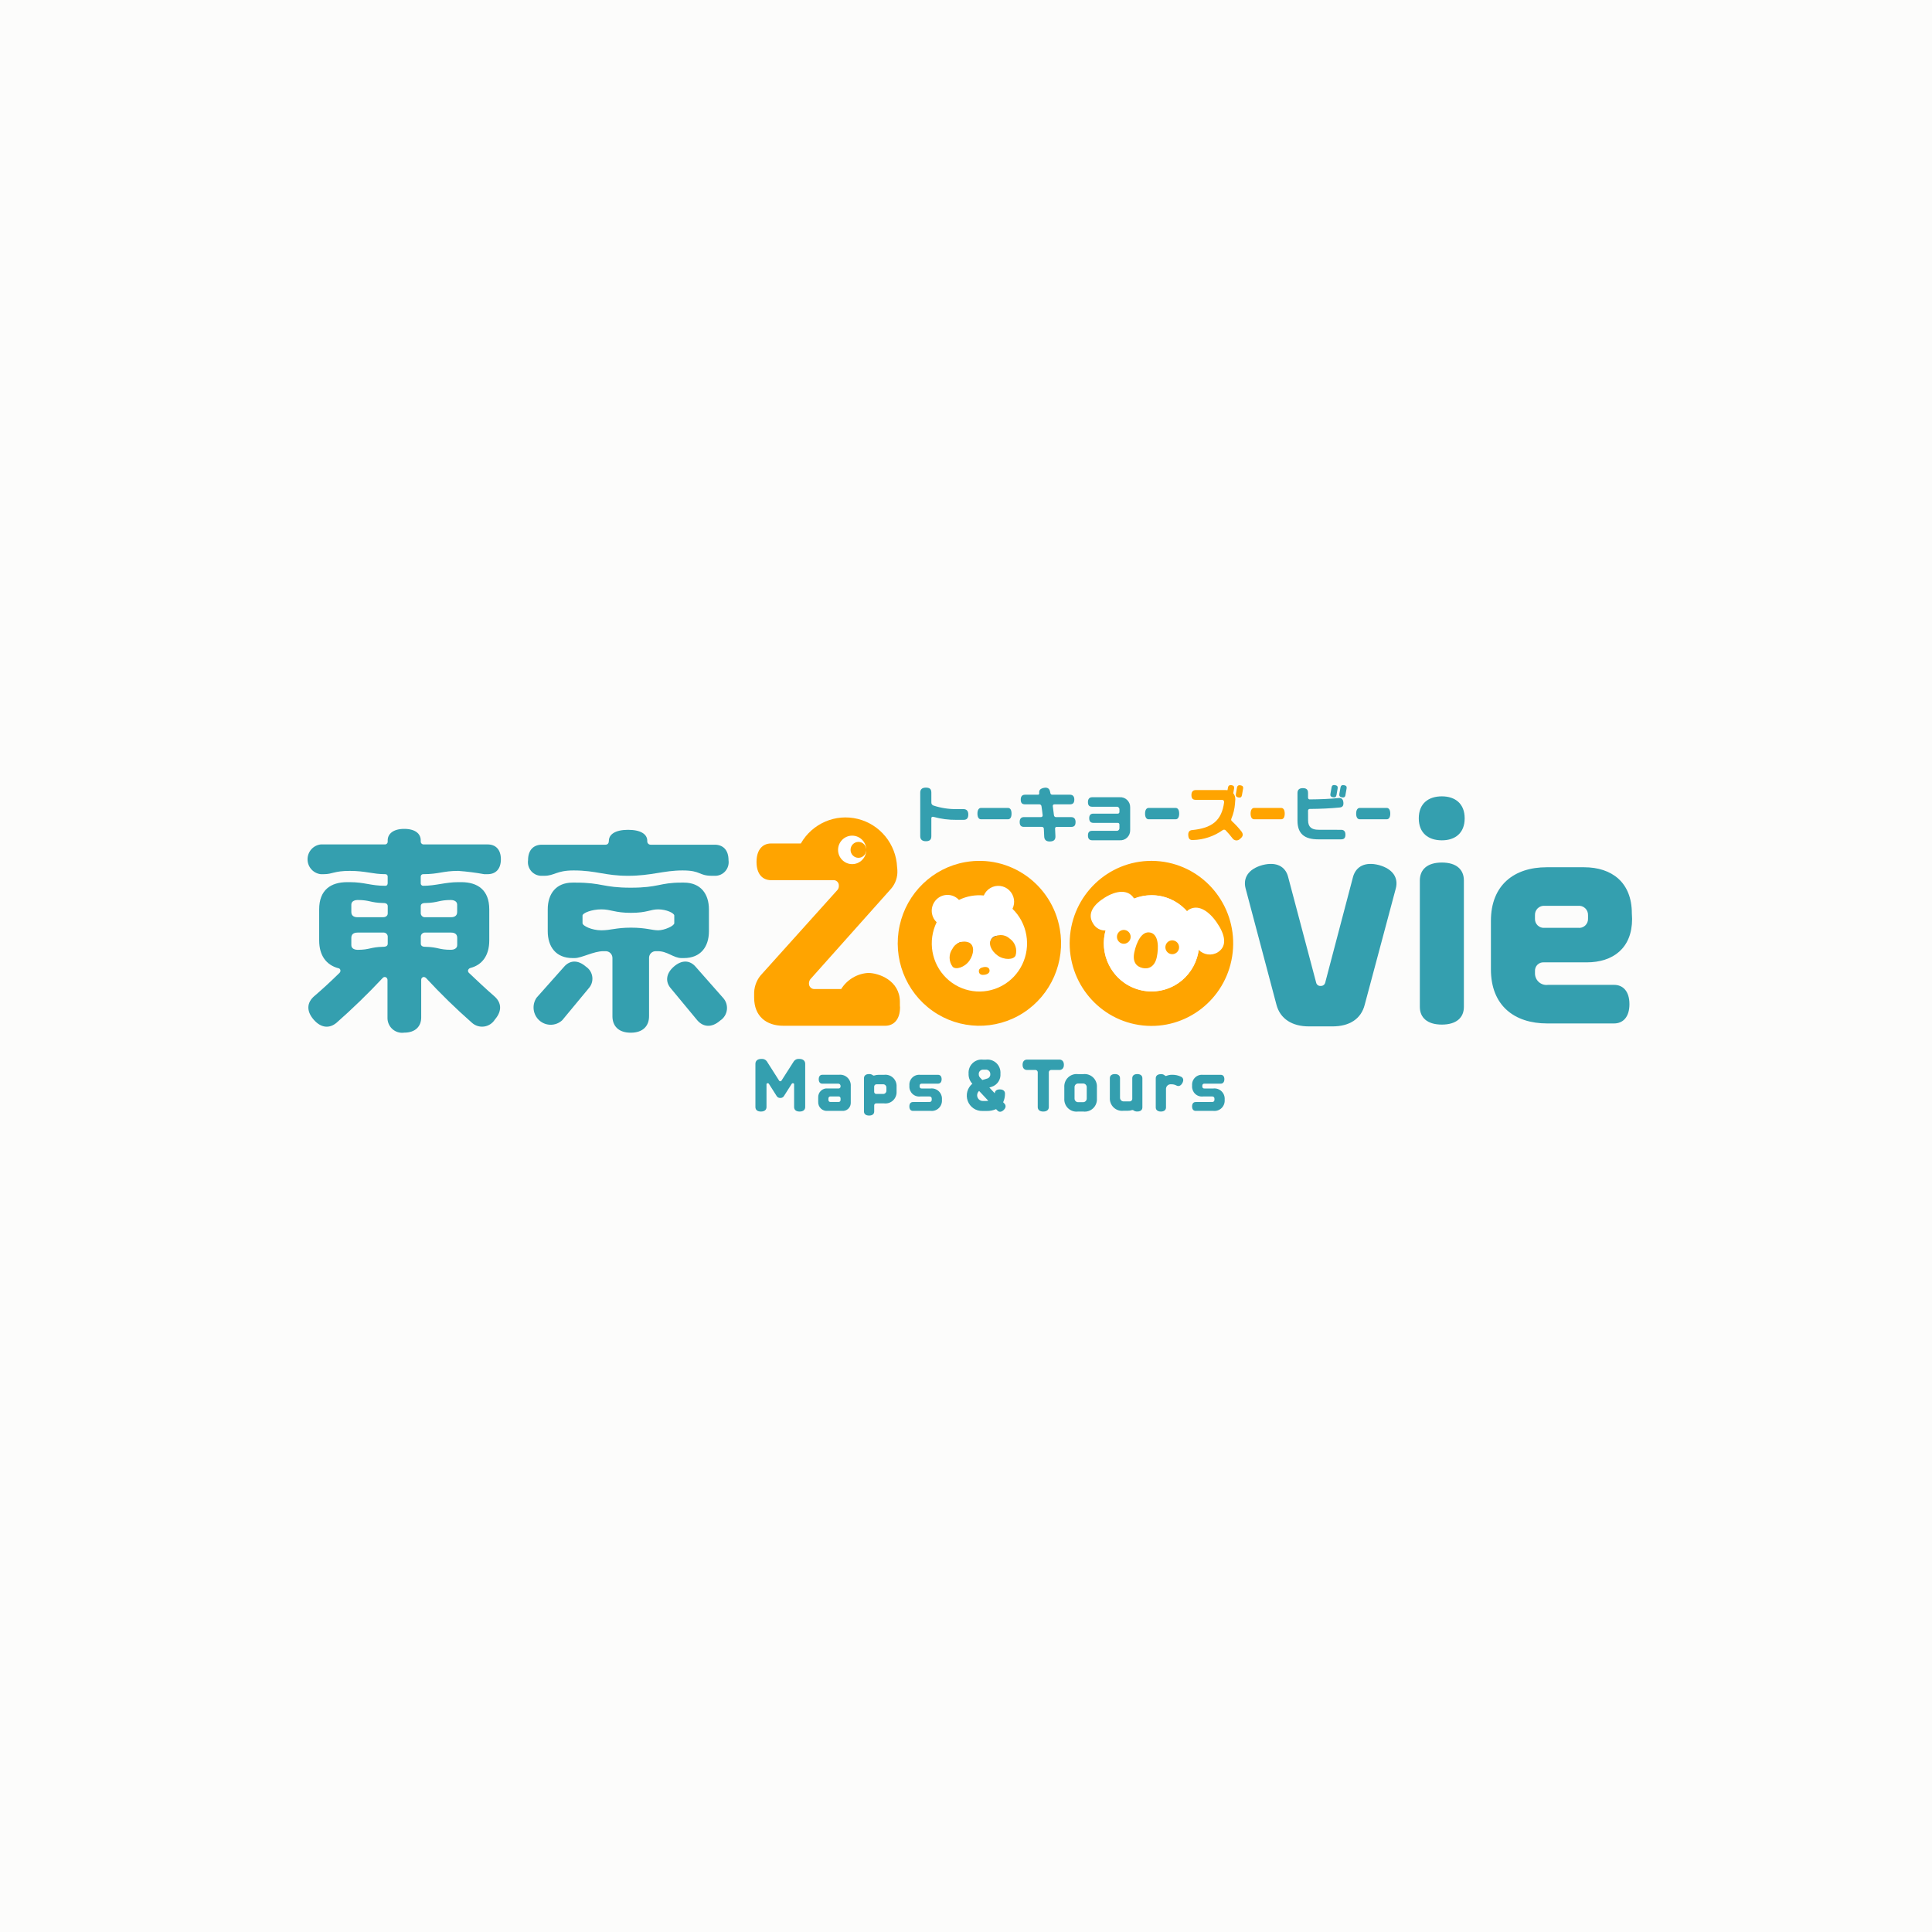 <?xml version="1.0" encoding="UTF-8"?>
<svg width="375px" height="375px" viewBox="0 0 375 375" version="1.1" xmlns="http://www.w3.org/2000/svg" xmlns:xlink="http://www.w3.org/1999/xlink">
    <rect x="0" y="0" width="375" height="375" fill="#333333" stroke="none"/>
    <!-- Generator: Sketch 52.6 (67491) - http://www.bohemiancoding.com/sketch -->
    <title>thmb-zoovie-01</title>
    <desc>Created with Sketch.</desc>
    <defs>
        <rect id="path-1" x="0" y="0" width="375" height="375"></rect>
    </defs>
    <g id="Page-1" stroke="none" stroke-width="1" fill="none" fill-rule="evenodd">
        <g id="Artboard" transform="translate(-75, -108)">
            <g id="thmb-zoovie-01" transform="translate(75, 108)">
                <mask id="mask-2" fill="white">
                    <use xlink:href="#path-1"></use>
                </mask>
                <use id="Mask" fill="#FCFCFB" xlink:href="#path-1"></use>
                <g id="TokyoZoovie-LOGO-2021-0224" style="mix-blend-mode: multiply;" mask="url(#mask-2)">
                    <g transform="translate(56, 139)" id="zoovie-logo">
                        <g transform="translate(3.693, 12.04)">
                            <g id="グループ_1" transform="translate(86.836, 53.75)" fill="#349FAF">
                                <path d="M8.595,0.744 C9.379,0.744 9.76,1.144 9.76,1.692 L9.76,10.085 C9.76,10.601 9.403,10.961 8.679,10.961 C7.955,10.961 7.608,10.601 7.608,10.085 L7.608,5.668 C7.608,5.547 7.525,5.463 7.369,5.463 C7.285,5.453 7.204,5.491 7.156,5.56 L5.599,8.008 C5.44,8.222 5.184,8.34 4.92,8.32 C4.661,8.335 4.413,8.218 4.259,8.008 L2.701,5.56 C2.653,5.49 2.571,5.453 2.487,5.463 C2.321,5.463 2.248,5.547 2.248,5.668 L2.248,10.085 C2.248,10.601 1.893,10.961 1.166,10.961 C0.44,10.961 0.098,10.601 0.098,10.085 L0.098,1.692 C0.098,1.14 0.478,0.744 1.262,0.744 C1.66,0.702 2.051,0.87 2.297,1.188 L4.712,4.982 C4.76,5.051 4.842,5.088 4.925,5.078 C5.008,5.091 5.092,5.053 5.139,4.982 L7.566,1.188 C7.807,0.867 8.198,0.698 8.595,0.744 Z" id="パス_1"></path>
                                <path d="M18.604,6.027 L18.604,9.185 C18.632,9.645 18.457,10.095 18.126,10.412 C17.794,10.73 17.341,10.883 16.887,10.83 L14.163,10.83 C13.667,10.891 13.17,10.726 12.807,10.381 C12.444,10.035 12.252,9.544 12.283,9.041 L12.283,8.268 C12.252,7.765 12.444,7.274 12.807,6.929 C13.17,6.583 13.667,6.418 14.163,6.479 L16.209,6.479 C16.319,6.493 16.431,6.457 16.511,6.379 C16.592,6.301 16.633,6.191 16.624,6.079 L16.624,6.019 C16.635,5.887 16.586,5.758 16.491,5.667 C16.396,5.576 16.266,5.534 16.136,5.552 L13.078,5.552 C12.674,5.552 12.387,5.262 12.387,4.686 C12.387,4.11 12.674,3.822 13.078,3.822 L16.313,3.822 C16.921,3.751 17.528,3.956 17.971,4.382 C18.414,4.808 18.646,5.411 18.604,6.027 Z M16.622,8.427 C16.632,8.315 16.59,8.205 16.51,8.127 C16.429,8.049 16.318,8.013 16.208,8.027 L14.686,8.027 C14.575,8.014 14.465,8.051 14.385,8.129 C14.304,8.206 14.261,8.315 14.268,8.427 L14.268,8.703 C14.261,8.815 14.304,8.925 14.385,9.002 C14.465,9.079 14.575,9.116 14.686,9.103 L16.208,9.103 C16.318,9.118 16.429,9.081 16.51,9.003 C16.59,8.926 16.632,8.815 16.622,8.703 L16.622,8.427 Z" id="パス_2" fill-rule="nonzero"></path>
                                <path d="M22.155,3.685 C22.42,3.668 22.681,3.75 22.891,3.914 C22.944,3.96 23.013,3.982 23.082,3.974 C23.114,3.977 23.146,3.973 23.176,3.961 C23.457,3.872 23.75,3.827 24.044,3.828 L25.08,3.828 C25.719,3.751 26.359,3.965 26.826,4.413 C27.293,4.861 27.538,5.495 27.495,6.144 L27.495,7.068 C27.536,7.715 27.289,8.347 26.823,8.793 C26.356,9.239 25.717,9.451 25.08,9.374 L23.557,9.374 C23.45,9.362 23.345,9.398 23.267,9.472 C23.189,9.546 23.148,9.651 23.154,9.758 L23.154,10.948 C23.154,11.415 22.831,11.739 22.167,11.739 C21.502,11.739 21.167,11.415 21.167,10.948 L21.167,4.488 C21.167,4.022 21.488,3.685 22.155,3.685 Z M23.594,7.54 L24.818,7.54 C25.003,7.566 25.19,7.505 25.327,7.376 C25.463,7.246 25.534,7.062 25.52,6.874 L25.52,6.34 C25.533,6.152 25.461,5.968 25.325,5.839 C25.19,5.71 25.003,5.649 24.818,5.673 L23.646,5.673 C23.514,5.656 23.381,5.7 23.284,5.793 C23.187,5.886 23.137,6.018 23.147,6.152 L23.147,7.114 C23.138,7.234 23.183,7.351 23.27,7.434 C23.356,7.517 23.475,7.556 23.594,7.54 Z" id="パス_3" fill-rule="nonzero"></path>
                                <path d="M35.551,3.83 C35.948,3.83 36.242,4.106 36.242,4.682 C36.242,5.258 35.944,5.547 35.551,5.547 L32.365,5.547 C32.257,5.537 32.151,5.576 32.075,5.653 C31.998,5.731 31.959,5.838 31.969,5.947 L31.969,6.101 C31.961,6.208 32.001,6.313 32.078,6.387 C32.154,6.462 32.26,6.498 32.365,6.485 L34.102,6.485 C34.685,6.419 35.267,6.616 35.691,7.024 C36.116,7.432 36.34,8.009 36.303,8.599 L36.303,8.719 C36.34,9.31 36.116,9.887 35.691,10.295 C35.267,10.703 34.685,10.9 34.102,10.833 L30.668,10.833 C30.263,10.833 29.978,10.544 29.978,9.968 C29.978,9.391 30.263,9.115 30.668,9.115 L33.879,9.103 C33.997,9.117 34.115,9.076 34.2,8.993 C34.286,8.909 34.329,8.791 34.319,8.671 L34.319,8.467 C34.329,8.348 34.286,8.23 34.2,8.146 C34.115,8.062 33.997,8.021 33.879,8.035 L32.094,8.035 C31.535,8.101 30.975,7.912 30.567,7.52 C30.159,7.129 29.944,6.574 29.981,6.007 L29.981,5.873 C29.941,5.304 30.155,4.747 30.563,4.352 C30.972,3.958 31.533,3.768 32.094,3.833 L35.551,3.83 Z" id="パス_4"></path>
                                <path d="M48.286,10.662 C47.821,11.106 47.371,11.093 47.072,10.757 L46.808,10.49 C46.238,10.741 45.621,10.864 44.999,10.85 L44.167,10.85 C42.902,10.888 41.754,10.109 41.31,8.913 C40.867,7.716 41.226,6.368 42.204,5.557 L42.134,5.484 C41.673,4.966 41.435,4.283 41.474,3.587 C41.421,2.832 41.705,2.093 42.248,1.57 C42.791,1.048 43.536,0.797 44.281,0.886 L44.85,0.886 C45.595,0.796 46.341,1.047 46.884,1.57 C47.427,2.092 47.71,2.832 47.657,3.587 C47.761,4.745 47.047,5.817 45.947,6.157 L45.505,6.3 L46.553,7.416 C46.575,6.972 46.896,6.661 47.54,6.661 C48.2,6.661 48.537,6.998 48.537,7.462 C48.548,8.046 48.427,8.625 48.182,9.155 L48.446,9.431 C48.746,9.773 48.746,10.217 48.286,10.662 Z M45.301,8.873 L43.517,6.963 C43.165,7.269 43.042,7.766 43.21,8.203 C43.378,8.641 43.802,8.923 44.266,8.909 L44.908,8.909 C45.04,8.91 45.171,8.898 45.301,8.873 Z M43.451,3.71 C43.438,3.944 43.52,4.173 43.677,4.345 L44.139,4.838 L45.139,4.538 C45.49,4.424 45.717,4.081 45.686,3.71 C45.7,3.464 45.605,3.224 45.426,3.055 C45.248,2.886 45.005,2.805 44.762,2.834 L44.381,2.834 C44.137,2.801 43.89,2.881 43.709,3.05 C43.529,3.219 43.432,3.461 43.446,3.71 L43.451,3.71 Z" id="パス_5" fill-rule="nonzero"></path>
                                <path d="M59.082,0.876 C59.61,0.876 59.973,1.212 59.973,1.886 C59.973,2.559 59.603,2.894 59.082,2.894 L57.56,2.894 C57.424,2.877 57.287,2.922 57.188,3.017 C57.089,3.113 57.037,3.248 57.047,3.386 L57.047,10.085 C57.047,10.589 56.691,10.961 55.965,10.961 C55.24,10.961 54.895,10.589 54.895,10.085 L54.895,3.386 C54.905,3.245 54.851,3.108 54.748,3.012 C54.645,2.916 54.505,2.873 54.367,2.894 L52.845,2.894 C52.317,2.894 51.953,2.569 51.953,1.886 C51.953,1.203 52.323,0.876 52.845,0.876 L59.082,0.876 Z" id="パス_6"></path>
                                <path d="M66.38,6.243 L66.38,8.441 C66.426,9.15 66.155,9.844 65.642,10.332 C65.129,10.819 64.427,11.05 63.728,10.961 L62.705,10.961 C62.006,11.05 61.304,10.819 60.791,10.332 C60.277,9.844 60.007,9.15 60.053,8.441 L60.053,6.243 C60.005,5.53 60.274,4.834 60.787,4.342 C61.3,3.85 62.003,3.614 62.705,3.698 L63.728,3.698 C64.43,3.614 65.133,3.85 65.646,4.342 C66.158,4.834 66.428,5.53 66.38,6.243 Z M64.405,6.267 C64.418,6.057 64.337,5.853 64.186,5.709 C64.034,5.565 63.827,5.497 63.621,5.523 L62.812,5.523 C62.607,5.497 62.401,5.566 62.251,5.71 C62.102,5.854 62.024,6.058 62.039,6.267 L62.039,8.393 C62.024,8.601 62.102,8.805 62.251,8.949 C62.401,9.093 62.607,9.162 62.812,9.137 L63.621,9.137 C63.827,9.162 64.034,9.094 64.186,8.95 C64.337,8.807 64.418,8.602 64.405,8.393 L64.405,6.267 Z" id="パス_7" fill-rule="nonzero"></path>
                                <path d="M68.89,8.268 L68.89,4.486 C68.89,4.018 69.211,3.686 69.878,3.686 C70.545,3.686 70.865,4.024 70.865,4.486 L70.865,8.231 C70.85,8.443 70.929,8.65 71.081,8.796 C71.233,8.943 71.441,9.013 71.65,8.989 L72.684,8.989 C72.833,9.005 72.981,8.954 73.088,8.849 C73.196,8.745 73.253,8.598 73.243,8.447 L73.243,4.486 C73.243,4.018 73.564,3.686 74.218,3.686 C74.872,3.686 75.206,4.024 75.206,4.486 L75.206,10.153 C75.206,10.621 74.885,10.953 74.218,10.953 C73.955,10.965 73.696,10.889 73.481,10.737 C73.435,10.688 73.369,10.662 73.302,10.666 C73.266,10.665 73.23,10.668 73.195,10.677 C72.92,10.773 72.63,10.818 72.339,10.81 L71.547,10.81 C70.844,10.896 70.141,10.661 69.627,10.169 C69.114,9.678 68.843,8.981 68.89,8.268 Z" id="パス_8"></path>
                                <path d="M79.79,6.627 L79.79,10.17 C79.79,10.625 79.457,10.961 78.803,10.961 C78.149,10.961 77.803,10.625 77.803,10.17 L77.803,4.502 C77.803,4.034 78.137,3.702 78.803,3.702 C79.103,3.676 79.4,3.786 79.612,4.002 C79.65,4.038 79.701,4.055 79.753,4.05 C79.786,4.053 79.818,4.049 79.849,4.038 C80.211,3.889 80.6,3.815 80.991,3.822 C81.609,3.81 82.221,3.95 82.774,4.23 C83.155,4.458 83.274,4.897 82.953,5.455 C82.632,6.012 82.203,6.121 81.811,5.9 C81.499,5.737 81.151,5.659 80.801,5.672 C80.535,5.639 80.269,5.727 80.074,5.911 C79.879,6.095 79.775,6.357 79.79,6.627 Z" id="パス_9"></path>
                                <path d="M90.43,3.83 C90.826,3.83 91.12,4.106 91.12,4.682 C91.12,5.258 90.822,5.547 90.43,5.547 L87.242,5.547 C87.133,5.535 87.025,5.573 86.947,5.651 C86.869,5.728 86.829,5.837 86.839,5.947 L86.839,6.101 C86.831,6.21 86.872,6.316 86.95,6.39 C87.028,6.465 87.135,6.5 87.242,6.485 L88.979,6.485 C89.562,6.419 90.143,6.616 90.568,7.024 C90.993,7.432 91.217,8.009 91.18,8.599 L91.18,8.719 C91.217,9.31 90.993,9.887 90.568,10.295 C90.143,10.703 89.562,10.9 88.979,10.833 L85.544,10.833 C85.14,10.833 84.855,10.544 84.855,9.968 C84.855,9.391 85.14,9.115 85.544,9.115 L88.756,9.103 C88.874,9.117 88.992,9.076 89.077,8.993 C89.162,8.909 89.206,8.791 89.196,8.671 L89.196,8.467 C89.206,8.348 89.162,8.23 89.077,8.146 C88.992,8.062 88.874,8.021 88.756,8.035 L86.971,8.035 C86.412,8.101 85.852,7.912 85.444,7.52 C85.036,7.129 84.821,6.574 84.857,6.007 L84.857,5.873 C84.818,5.304 85.031,4.747 85.44,4.352 C85.848,3.958 86.41,3.768 86.971,3.833 L90.43,3.83 Z" id="パス_10"></path>
                            </g>
                            <path d="M31.331,37.798 C31.186,37.665 31.12,37.466 31.156,37.272 C31.233,37.055 31.412,36.891 31.633,36.835 C33.843,36.267 35.274,34.473 35.274,31.5 L35.274,25.463 C35.274,21.701 33.007,20.186 29.846,20.186 L29.257,20.186 C26.747,20.186 24.868,20.893 22.448,20.893 C22.313,20.897 22.182,20.842 22.09,20.741 C21.998,20.64 21.955,20.504 21.97,20.368 L21.97,19.119 C21.963,18.989 22.012,18.862 22.103,18.771 C22.194,18.679 22.32,18.63 22.448,18.637 C25.505,18.637 26.261,18 29.257,18 C30.94,18.122 32.616,18.334 34.277,18.637 L34.97,18.637 C36.487,18.637 37.528,17.676 37.528,15.75 C37.528,13.824 36.487,12.863 34.97,12.863 L22.533,12.863 C22.375,12.865 22.224,12.8 22.117,12.683 C22.009,12.566 21.956,12.409 21.97,12.251 L21.97,12.076 C21.97,10.806 20.93,9.845 18.764,9.845 C16.641,9.845 15.558,10.806 15.558,12.076 L15.558,12.251 C15.579,12.411 15.528,12.573 15.419,12.691 C15.31,12.81 15.154,12.873 14.994,12.863 L2.555,12.863 C1.101,13.03 0.002,14.272 0.002,15.75 C0.002,17.228 1.101,18.47 2.555,18.637 L3.166,18.637 C4.884,18.637 5.103,18 8.197,18 C11.291,18 12.648,18.637 15.078,18.637 C15.209,18.623 15.339,18.669 15.432,18.762 C15.524,18.856 15.57,18.987 15.556,19.119 L15.556,20.368 C15.556,20.675 15.424,20.893 15.078,20.893 C12.304,20.893 11.038,20.186 8.197,20.186 L7.707,20.186 C4.501,20.186 2.259,21.701 2.259,25.463 L2.259,31.5 C2.259,34.474 3.688,36.268 5.942,36.88 C6.161,36.89 6.343,37.055 6.377,37.274 C6.413,37.467 6.347,37.667 6.202,37.799 C4.598,39.374 2.952,40.905 1.262,42.348 C-0.082,43.53 -0.297,45.149 1.176,46.854 C2.649,48.56 4.296,48.604 5.639,47.468 C8.716,44.755 11.706,41.867 14.609,38.762 C14.71,38.653 14.851,38.59 14.999,38.587 C15.278,38.606 15.5,38.83 15.519,39.111 L15.519,46.461 C15.49,47.31 15.836,48.129 16.464,48.696 C17.091,49.263 17.936,49.519 18.769,49.395 C20.936,49.395 22.062,48.169 22.062,46.461 L22.062,39.111 C22.067,38.823 22.298,38.591 22.583,38.587 C22.726,38.608 22.861,38.668 22.973,38.762 C25.796,41.819 28.776,44.725 31.9,47.468 C32.544,48.056 33.412,48.327 34.272,48.209 C35.132,48.09 35.897,47.595 36.361,46.854 C37.836,45.149 37.619,43.53 36.275,42.348 C34.624,40.904 32.977,39.373 31.331,37.798 Z M21.974,24.837 C21.974,24.213 22.718,24.239 22.862,24.236 C25.393,24.183 25.43,23.649 27.853,23.649 C28.249,23.649 29.041,23.825 29.041,24.545 L29.041,25.995 C29.041,26.929 28.177,26.993 27.853,26.993 C25.354,26.993 25.513,26.993 22.862,26.993 C22.646,27.018 22.43,26.953 22.262,26.814 C22.095,26.674 21.991,26.472 21.974,26.254 L21.974,24.837 Z M8.499,24.544 C8.499,23.824 9.283,23.648 9.688,23.648 C12.111,23.648 12.147,24.181 14.678,24.235 C14.822,24.235 15.567,24.212 15.567,24.836 L15.567,26.255 C15.567,26.806 15.039,26.994 14.678,26.994 C12.027,26.994 12.185,26.994 9.688,26.994 C9.366,26.994 8.499,26.927 8.499,25.996 L8.499,24.544 Z M8.499,32.422 L8.499,30.972 C8.499,30.039 9.362,29.975 9.688,29.975 C12.185,29.975 12.027,29.975 14.678,29.975 C14.894,29.95 15.11,30.015 15.278,30.154 C15.445,30.294 15.55,30.496 15.567,30.715 L15.567,32.132 C15.567,32.757 14.822,32.731 14.678,32.734 C12.147,32.787 12.111,33.321 9.688,33.321 C9.278,33.319 8.499,33.143 8.499,32.423 L8.499,32.422 Z M22.872,32.731 C22.728,32.731 21.985,32.754 21.985,32.13 L21.985,30.712 C22.001,30.494 22.105,30.291 22.273,30.152 C22.44,30.012 22.657,29.947 22.872,29.972 C25.524,29.972 25.365,29.972 27.863,29.972 C28.184,29.972 29.052,30.039 29.052,30.969 L29.052,32.419 C29.052,33.139 28.267,33.315 27.863,33.315 C25.435,33.319 25.398,32.786 22.867,32.733 L22.872,32.731 Z" id="パス_11" fill="#349FAF" fill-rule="nonzero"></path>
                            <path d="M45.488,18.952 C44.712,18.98 43.964,18.66 43.445,18.077 C42.927,17.494 42.691,16.709 42.801,15.933 C42.801,13.876 43.928,12.915 45.488,12.915 L57.837,12.915 C58.272,12.915 58.488,12.608 58.488,12.172 C58.488,10.902 59.745,10.028 62.215,10.028 C64.725,10.028 65.942,10.902 65.942,12.172 C65.915,12.368 65.978,12.566 66.113,12.711 C66.247,12.855 66.439,12.93 66.635,12.915 L79.028,12.915 C80.588,12.915 81.715,13.878 81.715,15.933 C81.826,16.709 81.59,17.494 81.071,18.077 C80.552,18.66 79.804,18.981 79.028,18.952 L78.557,18.952 C75.824,18.952 76.464,17.912 72.783,17.912 C69.103,17.912 66.738,18.952 62.215,18.952 C57.692,18.952 56.079,17.912 51.647,17.912 C48.269,17.912 47.972,18.952 45.915,18.952 L45.488,18.952 Z M54.025,36.581 C54.716,37.026 55.174,37.759 55.274,38.58 C55.375,39.401 55.107,40.224 54.544,40.825 L49.431,46.994 C48.184,48.138 46.285,48.159 45.014,47.042 C43.742,45.925 43.499,44.025 44.449,42.619 L49.778,36.625 C50.866,35.357 52.428,35.182 54.03,36.581 L54.025,36.581 Z M73.047,34.92 L72.586,34.92 C71.036,34.92 69.885,33.586 68,33.586 L67.589,33.586 C67.242,33.579 66.908,33.716 66.662,33.963 C66.417,34.211 66.282,34.548 66.288,34.898 L66.288,46.206 C66.288,48.088 65.117,49.407 62.734,49.407 C60.351,49.407 59.181,48.095 59.181,46.206 L59.181,34.898 C59.179,34.174 58.598,33.587 57.881,33.586 L57.405,33.586 C55.535,33.586 53.202,34.92 51.857,34.92 L51.433,34.92 C48.225,34.92 46.623,32.731 46.623,29.719 L46.623,25.475 C46.623,22.457 48.225,20.274 51.433,20.274 L52.006,20.274 C57.248,20.274 57.29,21.261 62.742,21.261 C68.194,21.261 68.29,20.274 72.567,20.274 L73.055,20.274 C76.306,20.274 77.909,22.461 77.909,25.475 L77.909,29.719 C77.906,32.733 76.304,34.92 73.053,34.92 L73.047,34.92 Z M71.185,26.666 C71.185,26.184 69.619,25.466 68.063,25.466 C66.507,25.466 65.917,26.14 62.779,26.14 C59.642,26.14 58.923,25.466 57.026,25.466 C55.129,25.466 53.375,26.188 53.375,26.666 L53.375,28.145 C53.375,28.669 55.173,29.532 57.026,29.532 C58.879,29.532 59.861,29.018 62.779,29.018 C65.697,29.018 66.849,29.532 68.063,29.532 C69.277,29.532 71.185,28.669 71.185,28.145 L71.185,26.666 Z M80.631,42.619 C81.217,43.243 81.497,44.097 81.397,44.951 C81.296,45.804 80.825,46.569 80.111,47.037 C78.421,48.524 76.774,48.307 75.647,46.994 L70.535,40.825 C69.452,39.601 69.494,37.982 71.099,36.581 C72.704,35.181 74.261,35.357 75.345,36.625 L80.631,42.619 Z" id="パス_12" fill="#349FAF" fill-rule="nonzero"></path>
                            <path d="M224.446,19.862 L224.446,44.4 C224.446,46.428 223.055,47.832 220.17,47.832 C217.285,47.832 215.897,46.428 215.897,44.4 L215.897,19.862 C215.897,17.783 217.286,16.378 220.17,16.378 C223.054,16.378 224.446,17.783 224.446,19.862 Z" id="パス_13" fill="#349FAF"></path>
                            <path d="M256.579,43.867 C256.579,46.362 255.342,47.61 253.591,47.61 L240.612,47.61 C234.271,47.61 229.693,44.179 229.693,37.108 L229.693,27.697 C229.693,20.73 234.227,17.294 240.51,17.294 L247.776,17.294 C253.183,17.294 257.047,20.259 257.047,26.238 L257.097,27.33 C257.097,32.998 253.389,35.753 248.291,35.753 L239.999,35.753 C239.531,35.71 239.069,35.875 238.732,36.205 C238.395,36.535 238.218,36.997 238.247,37.47 L238.247,37.782 C238.214,38.45 238.477,39.098 238.965,39.55 C239.453,40.002 240.115,40.211 240.772,40.121 L253.595,40.121 C255.342,40.123 256.579,41.37 256.579,43.867 Z M238.243,27.229 C238.211,27.739 238.405,28.238 238.774,28.59 C239.142,28.941 239.646,29.109 240.149,29.048 L246.587,29.048 C247.097,29.121 247.613,28.959 247.992,28.607 C248.371,28.254 248.574,27.748 248.543,27.229 L248.543,26.605 C248.564,26.088 248.358,25.588 247.982,25.238 C247.605,24.887 247.095,24.722 246.587,24.784 L240.149,24.784 C239.648,24.732 239.149,24.904 238.783,25.253 C238.417,25.603 238.22,26.096 238.243,26.605 L238.243,27.229 Z" id="パス_14" fill="#349FAF" fill-rule="nonzero"></path>
                            <path d="M114.974,44.132 L114.974,43.407 C114.974,39.259 110.866,37.806 108.812,37.806 C106.674,37.941 104.73,39.101 103.582,40.926 L98.512,40.926 C98.201,40.971 97.887,40.872 97.657,40.657 C97.426,40.442 97.304,40.134 97.323,39.818 C97.329,39.542 97.418,39.274 97.576,39.049 L113.296,21.426 C114.132,20.445 114.558,19.175 114.485,17.884 C114.485,17.672 114.452,17.484 114.435,17.288 C114.237,12.798 111.128,8.978 106.803,7.911 C102.478,6.844 97.974,8.786 95.747,12.677 L89.98,12.677 C88.332,12.677 87.148,13.878 87.148,16.262 C87.148,18.647 88.337,19.803 89.98,19.803 L101.986,19.803 C102.291,19.763 102.598,19.865 102.82,20.081 C103.042,20.297 103.155,20.603 103.126,20.913 C103.14,21.192 103.049,21.467 102.872,21.682 L87.909,38.324 C87.068,39.37 86.633,40.69 86.684,42.036 L86.684,42.591 C86.684,46.218 89.05,48.059 92.348,48.059 L112.129,48.059 C113.777,48.059 115.003,46.858 115.003,44.475 C115.003,44.346 114.987,44.244 114.974,44.132 Z" id="パス_15" fill="#FFA400"></path>
                            <g id="グループ_3" transform="translate(102.689, 11.074)" fill="#FFFFFF">
                                <g id="グループ_2">
                                    <ellipse id="楕円形_1" cx="3.024" cy="2.849" rx="2.737" ry="2.763"></ellipse>
                                </g>
                            </g>
                            <path d="M127.656,16.298 C121.341,17.421 116.319,22.274 114.931,28.594 C113.542,34.913 116.062,41.455 121.314,45.168 C126.566,48.881 133.516,49.034 138.924,45.556 C144.332,42.079 147.132,35.654 146.018,29.28 C144.498,20.576 136.277,14.765 127.656,16.298 Z" id="パス_16" fill="#FFA400"></path>
                            <path d="M139.514,30.437 C139.175,28.501 138.235,26.723 136.829,25.362 C137.119,24.775 137.215,24.111 137.103,23.465 C136.868,22.117 135.785,21.083 134.438,20.923 C133.091,20.764 131.8,21.516 131.262,22.773 C129.607,22.605 127.938,22.903 126.441,23.636 C125.741,22.876 124.707,22.524 123.694,22.702 C122.024,23 120.909,24.608 121.203,26.294 C121.319,26.935 121.637,27.522 122.109,27.967 C120.342,31.603 121.099,35.975 123.982,38.79 C126.866,41.605 131.219,42.223 134.759,40.318 C138.299,38.414 140.22,34.423 139.514,30.436 L139.514,30.437 Z" id="パス_17" fill="#FFFFFF"></path>
                            <path d="M128.317,32.919 C128.41,33.454 128.175,33.992 127.722,34.284 C127.268,34.575 126.686,34.563 126.245,34.251 C125.805,33.94 125.594,33.391 125.71,32.862 C125.827,32.332 126.248,31.925 126.778,31.831 C127.125,31.769 127.482,31.849 127.771,32.053 C128.059,32.257 128.256,32.569 128.317,32.919 Z" id="パス_18" fill="#5F665E"></path>
                            <path d="M135.177,31.698 C135.27,32.232 135.035,32.771 134.582,33.062 C134.129,33.354 133.546,33.341 133.105,33.03 C132.665,32.718 132.454,32.17 132.571,31.64 C132.687,31.11 133.108,30.703 133.638,30.609 C134.36,30.482 135.049,30.969 135.177,31.698 Z" id="パス_19" fill="#5F665E"></path>
                            <path d="M132.808,31.153 C132.015,32.054 132.693,33.543 133.969,34.445 C135.245,35.346 137.089,35.264 137.43,34.421 C137.803,33.185 137.332,31.849 136.269,31.129 C135.286,30.225 133.779,30.235 132.808,31.153 Z" id="パス_20" fill="#FFA400"></path>
                            <path d="M128.442,31.931 C129.499,32.503 129.359,34.137 128.466,35.425 C127.573,36.713 125.811,37.271 125.206,36.597 C124.437,35.565 124.427,34.146 125.182,33.103 C125.799,31.914 127.219,31.403 128.442,31.931 Z" id="パス_21" fill="#FFA400"></path>
                            <path d="M132.371,37.232 C132.281,36.72 131.782,36.577 131.214,36.679 C130.646,36.78 130.22,37.052 130.315,37.599 C130.41,38.146 130.904,38.254 131.471,38.154 C132.038,38.054 132.461,37.747 132.371,37.232 Z" id="パス_22" fill="#FFA400"></path>
                            <path d="M215.691,7.799 C215.691,4.94 217.54,3.531 220.17,3.531 C222.745,3.531 224.6,4.936 224.6,7.799 C224.6,10.662 222.75,12.067 220.17,12.067 C217.544,12.063 215.691,10.658 215.691,7.799 Z" id="パス_23" fill="#349FAF"></path>
                            <path d="M163.801,22.72 C168.91,22.711 173.058,26.885 173.067,32.042 C173.076,37.2 168.941,41.388 163.832,41.397 C163.181,41.396 162.531,41.327 161.893,41.19 C157.257,40.206 154.109,35.844 154.6,31.087 C155.091,26.33 159.063,22.718 163.801,22.72 Z M163.801,16.052 C155.361,16.05 148.397,22.718 147.952,31.226 C147.507,39.735 153.737,47.106 162.13,48.002 C170.523,48.897 178.142,43.004 179.469,34.59 C180.795,26.175 175.366,18.185 167.112,16.405 C166.024,16.17 164.914,16.052 163.801,16.052 Z" id="パス_24" fill="#FFA400" fill-rule="nonzero"></path>
                            <path d="M108.462,13.916 C108.462,14.77 107.776,15.462 106.93,15.462 C106.085,15.462 105.399,14.77 105.399,13.916 C105.399,13.063 106.085,12.371 106.93,12.371 C107.776,12.371 108.462,13.063 108.462,13.916 Z" id="パス_25" fill="#FFA400"></path>
                            <path d="M205.2,43.97 C204.48,46.829 202.11,48.181 198.97,48.181 L194.335,48.181 C191.192,48.181 188.772,46.777 188.049,43.914 L182.076,21.399 C181.561,19.424 182.539,17.656 185.321,16.876 C188.102,16.148 189.801,17.188 190.316,19.112 L195.776,39.702 C195.868,40.105 196.245,40.374 196.652,40.326 C197.054,40.358 197.422,40.095 197.526,39.702 L202.943,19.112 C203.508,17.188 205.207,16.148 207.989,16.876 C210.763,17.656 211.749,19.424 211.233,21.399 L205.2,43.97 Z" id="パス_26" fill="#349FAF"></path>
                            <g id="グループ_4" transform="translate(118.541, 0.405)">
                                <path d="M2.543,4.29 C2.519,4.555 2.672,4.803 2.917,4.9 C4.398,5.392 5.951,5.63 7.51,5.605 L8.787,5.605 C9.367,5.605 9.712,5.947 9.712,6.64 C9.712,7.334 9.457,7.686 8.787,7.686 L7.398,7.686 C5.892,7.704 4.391,7.507 2.939,7.103 C2.902,7.103 2.867,7.09 2.831,7.09 C2.754,7.081 2.677,7.107 2.621,7.161 C2.565,7.215 2.535,7.291 2.539,7.37 L2.539,10.862 C2.539,11.568 2.178,11.836 1.468,11.836 C0.757,11.836 0.382,11.484 0.382,10.862 L0.382,2.394 C0.382,1.772 0.744,1.432 1.468,1.432 C2.192,1.432 2.539,1.687 2.539,2.394 L2.543,4.29 Z" id="パス_27" fill="#349FAF"></path>
                                <path d="M17.426,5.375 C17.83,5.375 18.106,5.739 18.106,6.481 C18.106,7.224 17.83,7.576 17.426,7.576 L12.167,7.576 C11.77,7.576 11.486,7.212 11.486,6.481 C11.486,5.751 11.772,5.375 12.167,5.375 L17.426,5.375 Z" id="パス_28" fill="#349FAF"></path>
                                <path d="M26.624,10.862 C26.646,11.568 26.298,11.86 25.567,11.885 C24.837,11.911 24.471,11.557 24.447,10.936 C24.434,10.425 24.398,9.901 24.374,9.402 C24.371,9.301 24.327,9.206 24.252,9.139 C24.177,9.072 24.078,9.04 23.978,9.05 L20.517,9.05 C19.913,9.05 19.685,8.733 19.685,8.1 C19.685,7.468 19.986,7.151 20.517,7.151 L23.794,7.151 C23.886,7.163 23.978,7.133 24.046,7.07 C24.113,7.006 24.149,6.916 24.144,6.823 L24.144,6.773 C24.086,6.179 24,5.605 23.916,5.04 C23.888,4.817 23.691,4.656 23.469,4.676 L20.722,4.676 C20.121,4.676 19.891,4.37 19.891,3.742 C19.891,3.114 20.192,2.809 20.722,2.809 L23.216,2.809 C23.286,2.817 23.356,2.793 23.407,2.744 C23.458,2.695 23.485,2.625 23.48,2.554 L23.48,2.505 C23.407,1.92 23.697,1.63 24.347,1.483 C25.045,1.336 25.456,1.592 25.576,2.19 C25.6,2.299 25.627,2.419 25.649,2.529 C25.69,2.706 25.854,2.825 26.033,2.809 L29.459,2.809 C29.987,2.809 30.29,3.126 30.29,3.742 C30.29,4.358 30.06,4.676 29.459,4.676 L26.446,4.676 C26.356,4.666 26.266,4.697 26.201,4.76 C26.136,4.824 26.101,4.913 26.107,5.004 C26.106,5.025 26.11,5.046 26.118,5.065 C26.203,5.625 26.275,6.208 26.337,6.792 C26.346,6.901 26.398,7.002 26.482,7.071 C26.566,7.14 26.674,7.171 26.781,7.158 L29.687,7.158 C30.216,7.158 30.532,7.474 30.532,8.107 C30.532,8.741 30.304,9.057 29.687,9.057 L26.891,9.057 C26.798,9.044 26.705,9.075 26.639,9.142 C26.573,9.209 26.542,9.303 26.555,9.397 C26.587,9.877 26.611,10.364 26.624,10.862 Z" id="パス_29" fill="#349FAF"></path>
                                <path d="M39.069,11.653 L33.742,11.653 C33.236,11.653 32.935,11.349 32.935,10.741 C32.935,10.133 33.164,9.815 33.742,9.815 L38.468,9.815 C38.621,9.837 38.774,9.788 38.887,9.681 C38.999,9.575 39.058,9.424 39.047,9.269 L39.047,8.611 C39.055,8.517 39.02,8.424 38.952,8.358 C38.885,8.292 38.791,8.26 38.698,8.271 L33.972,8.271 C33.466,8.271 33.179,7.978 33.179,7.37 C33.179,6.761 33.468,6.481 33.972,6.481 L38.698,6.481 C38.791,6.493 38.885,6.461 38.952,6.395 C39.02,6.329 39.055,6.236 39.047,6.141 L39.047,5.691 C39.058,5.536 38.999,5.384 38.887,5.278 C38.775,5.171 38.621,5.122 38.468,5.142 L33.742,5.142 C33.164,5.142 32.935,4.84 32.935,4.232 C32.935,3.623 33.236,3.298 33.742,3.298 L39.069,3.298 C39.612,3.253 40.148,3.444 40.542,3.823 C40.936,4.202 41.15,4.733 41.131,5.282 L41.131,9.675 C41.15,10.224 40.935,10.754 40.541,11.132 C40.147,11.511 39.611,11.7 39.069,11.653 Z" id="パス_30" fill="#349FAF"></path>
                                <path d="M49.961,5.375 C50.365,5.375 50.644,5.739 50.644,6.481 C50.644,7.224 50.365,7.576 49.961,7.576 L44.705,7.576 C44.309,7.576 44.021,7.212 44.021,6.481 C44.021,5.751 44.307,5.375 44.705,5.375 L49.961,5.375 Z" id="パス_31" fill="#349FAF"></path>
                                <path d="M62.728,9.938 C63.15,10.51 63.029,10.936 62.452,11.386 C62.255,11.594 61.976,11.701 61.692,11.677 C61.408,11.653 61.151,11.501 60.99,11.264 C60.569,10.709 60.114,10.18 59.628,9.682 C59.554,9.622 59.46,9.591 59.364,9.597 C59.273,9.592 59.183,9.618 59.108,9.67 C57.418,10.874 55.414,11.547 53.347,11.605 C52.72,11.653 52.457,11.361 52.408,10.705 C52.359,10.049 52.624,9.706 53.179,9.67 C57.001,9.281 58.891,7.856 59.364,4.29 L59.364,4.218 C59.372,4.102 59.327,3.988 59.243,3.908 C59.159,3.827 59.043,3.79 58.928,3.805 L53.866,3.805 C53.252,3.805 53.022,3.489 53.022,2.855 C53.022,2.222 53.336,1.906 53.866,1.906 L59.627,1.906 C59.76,1.901 59.892,1.91 60.023,1.931 L60.119,1.398 C60.178,1.056 60.408,0.898 60.804,0.958 C61.201,1.018 61.372,1.214 61.3,1.603 L61.142,2.515 C61.419,2.862 61.56,3.3 61.539,3.745 C61.537,3.834 61.53,3.923 61.516,4.012 L61.479,4.534 C61.403,5.549 61.162,6.543 60.767,7.479 C60.744,7.528 60.731,7.583 60.732,7.638 C60.728,7.733 60.763,7.826 60.829,7.894 C61.517,8.521 62.152,9.205 62.728,9.938 Z M63.053,1.615 L62.823,2.917 C62.75,3.305 62.533,3.415 62.136,3.343 C61.738,3.271 61.581,3.038 61.643,2.71 L61.87,1.407 C61.932,1.066 62.16,0.908 62.547,0.982 C62.934,1.055 63.115,1.226 63.053,1.615 Z" id="パス_32" fill="#FFA400" fill-rule="nonzero"></path>
                                <path d="M70.446,5.375 C70.852,5.375 71.131,5.739 71.131,6.481 C71.131,7.224 70.852,7.576 70.446,7.576 L65.191,7.576 C64.795,7.576 64.507,7.212 64.507,6.481 C64.507,5.751 64.794,5.375 65.191,5.375 L70.446,5.375 Z" id="パス_33" fill="#FFA400"></path>
                                <path d="M75.667,7.795 C75.667,9.086 76.366,9.61 77.682,9.61 L82.094,9.622 C82.61,9.622 82.912,9.926 82.912,10.546 C82.912,11.166 82.682,11.471 82.094,11.471 L77.62,11.471 C75.016,11.471 73.608,10.425 73.608,7.856 L73.608,2.466 C73.608,1.87 73.943,1.532 74.631,1.532 C75.32,1.532 75.656,1.788 75.656,2.466 L75.656,3.379 C75.652,3.475 75.689,3.569 75.758,3.634 C75.828,3.7 75.923,3.731 76.017,3.719 C78.053,3.707 79.934,3.622 81.598,3.453 C82.116,3.393 82.454,3.659 82.514,4.281 C82.573,4.902 82.392,5.23 81.802,5.29 C80.069,5.46 78.115,5.557 76.017,5.569 C75.922,5.558 75.828,5.59 75.758,5.655 C75.689,5.721 75.652,5.815 75.656,5.911 L75.667,7.795 Z M81.178,2.879 C81.103,3.269 80.886,3.379 80.489,3.305 C80.091,3.23 79.934,3.013 79.996,2.674 L80.223,1.371 C80.272,1.03 80.502,0.872 80.9,0.946 C81.297,1.019 81.466,1.2 81.404,1.578 L81.178,2.879 Z M82.912,2.893 C82.852,3.282 82.622,3.391 82.225,3.318 C81.827,3.245 81.671,3.026 81.729,2.685 L81.959,1.383 C82.021,1.043 82.248,0.884 82.646,0.956 C83.044,1.028 83.214,1.212 83.141,1.59 L82.912,2.893 Z" id="パス_34" fill="#349FAF" fill-rule="nonzero"></path>
                                <path d="M90.933,5.375 C91.338,5.375 91.617,5.739 91.617,6.481 C91.617,7.224 91.338,7.576 90.933,7.576 L85.678,7.576 C85.281,7.576 84.994,7.212 84.994,6.481 C84.994,5.751 85.28,5.375 85.678,5.375 L90.933,5.375 Z" id="パス_35" fill="#349FAF"></path>
                            </g>
                            <path d="M176.471,27.999 C174.899,25.732 172.821,24.399 170.995,25.562 C170.885,25.642 170.782,25.731 170.686,25.828 C168.127,22.913 164.028,21.937 160.448,23.39 C160.44,23.377 160.437,23.362 160.428,23.349 C159.266,21.519 156.976,21.809 154.783,23.157 C152.59,24.505 151.247,26.286 152.486,28.236 C152.993,29.107 153.939,29.621 154.939,29.569 C154.888,29.756 154.807,29.932 154.771,30.124 C153.718,35.165 156.903,40.115 161.893,41.193 C164.292,41.711 166.796,41.243 168.853,39.894 C170.91,38.545 172.351,36.425 172.858,34.002 C172.905,33.774 172.937,33.545 172.967,33.315 C173.946,34.329 175.488,34.527 176.686,33.791 C178.634,32.546 178.044,30.271 176.471,27.999 Z" id="パス_36" fill="#FFFFFF"></path>
                            <g id="グループ_5" transform="translate(156.851, 28.412)" fill="#FFA400">
                                <path d="M2.885,2.667 C2.773,3.198 2.356,3.609 1.828,3.708 C1.299,3.807 0.764,3.575 0.471,3.119 C0.178,2.664 0.185,2.076 0.49,1.629 C0.794,1.182 1.336,0.963 1.861,1.076 C2.579,1.231 3.037,1.943 2.885,2.667 Z" id="パス_37"></path>
                                <path d="M12.286,4.689 C12.174,5.22 11.756,5.63 11.228,5.729 C10.699,5.828 10.164,5.596 9.871,5.141 C9.578,4.686 9.586,4.098 9.89,3.651 C10.195,3.203 10.736,2.985 11.262,3.098 C11.607,3.172 11.908,3.381 12.1,3.679 C12.293,3.978 12.359,4.341 12.286,4.689 Z" id="パス_38"></path>
                                <path d="M7.991,6.321 C7.612,8.122 6.468,8.705 5.263,8.446 C4.058,8.187 3.222,7.304 3.626,5.385 C4.03,3.466 5.049,1.196 6.715,1.554 C8.381,1.911 8.37,4.522 7.991,6.321 Z" id="パス_39"></path>
                            </g>
                        </g>
                    </g>
                </g>
            </g>
        </g>
    </g>
</svg>